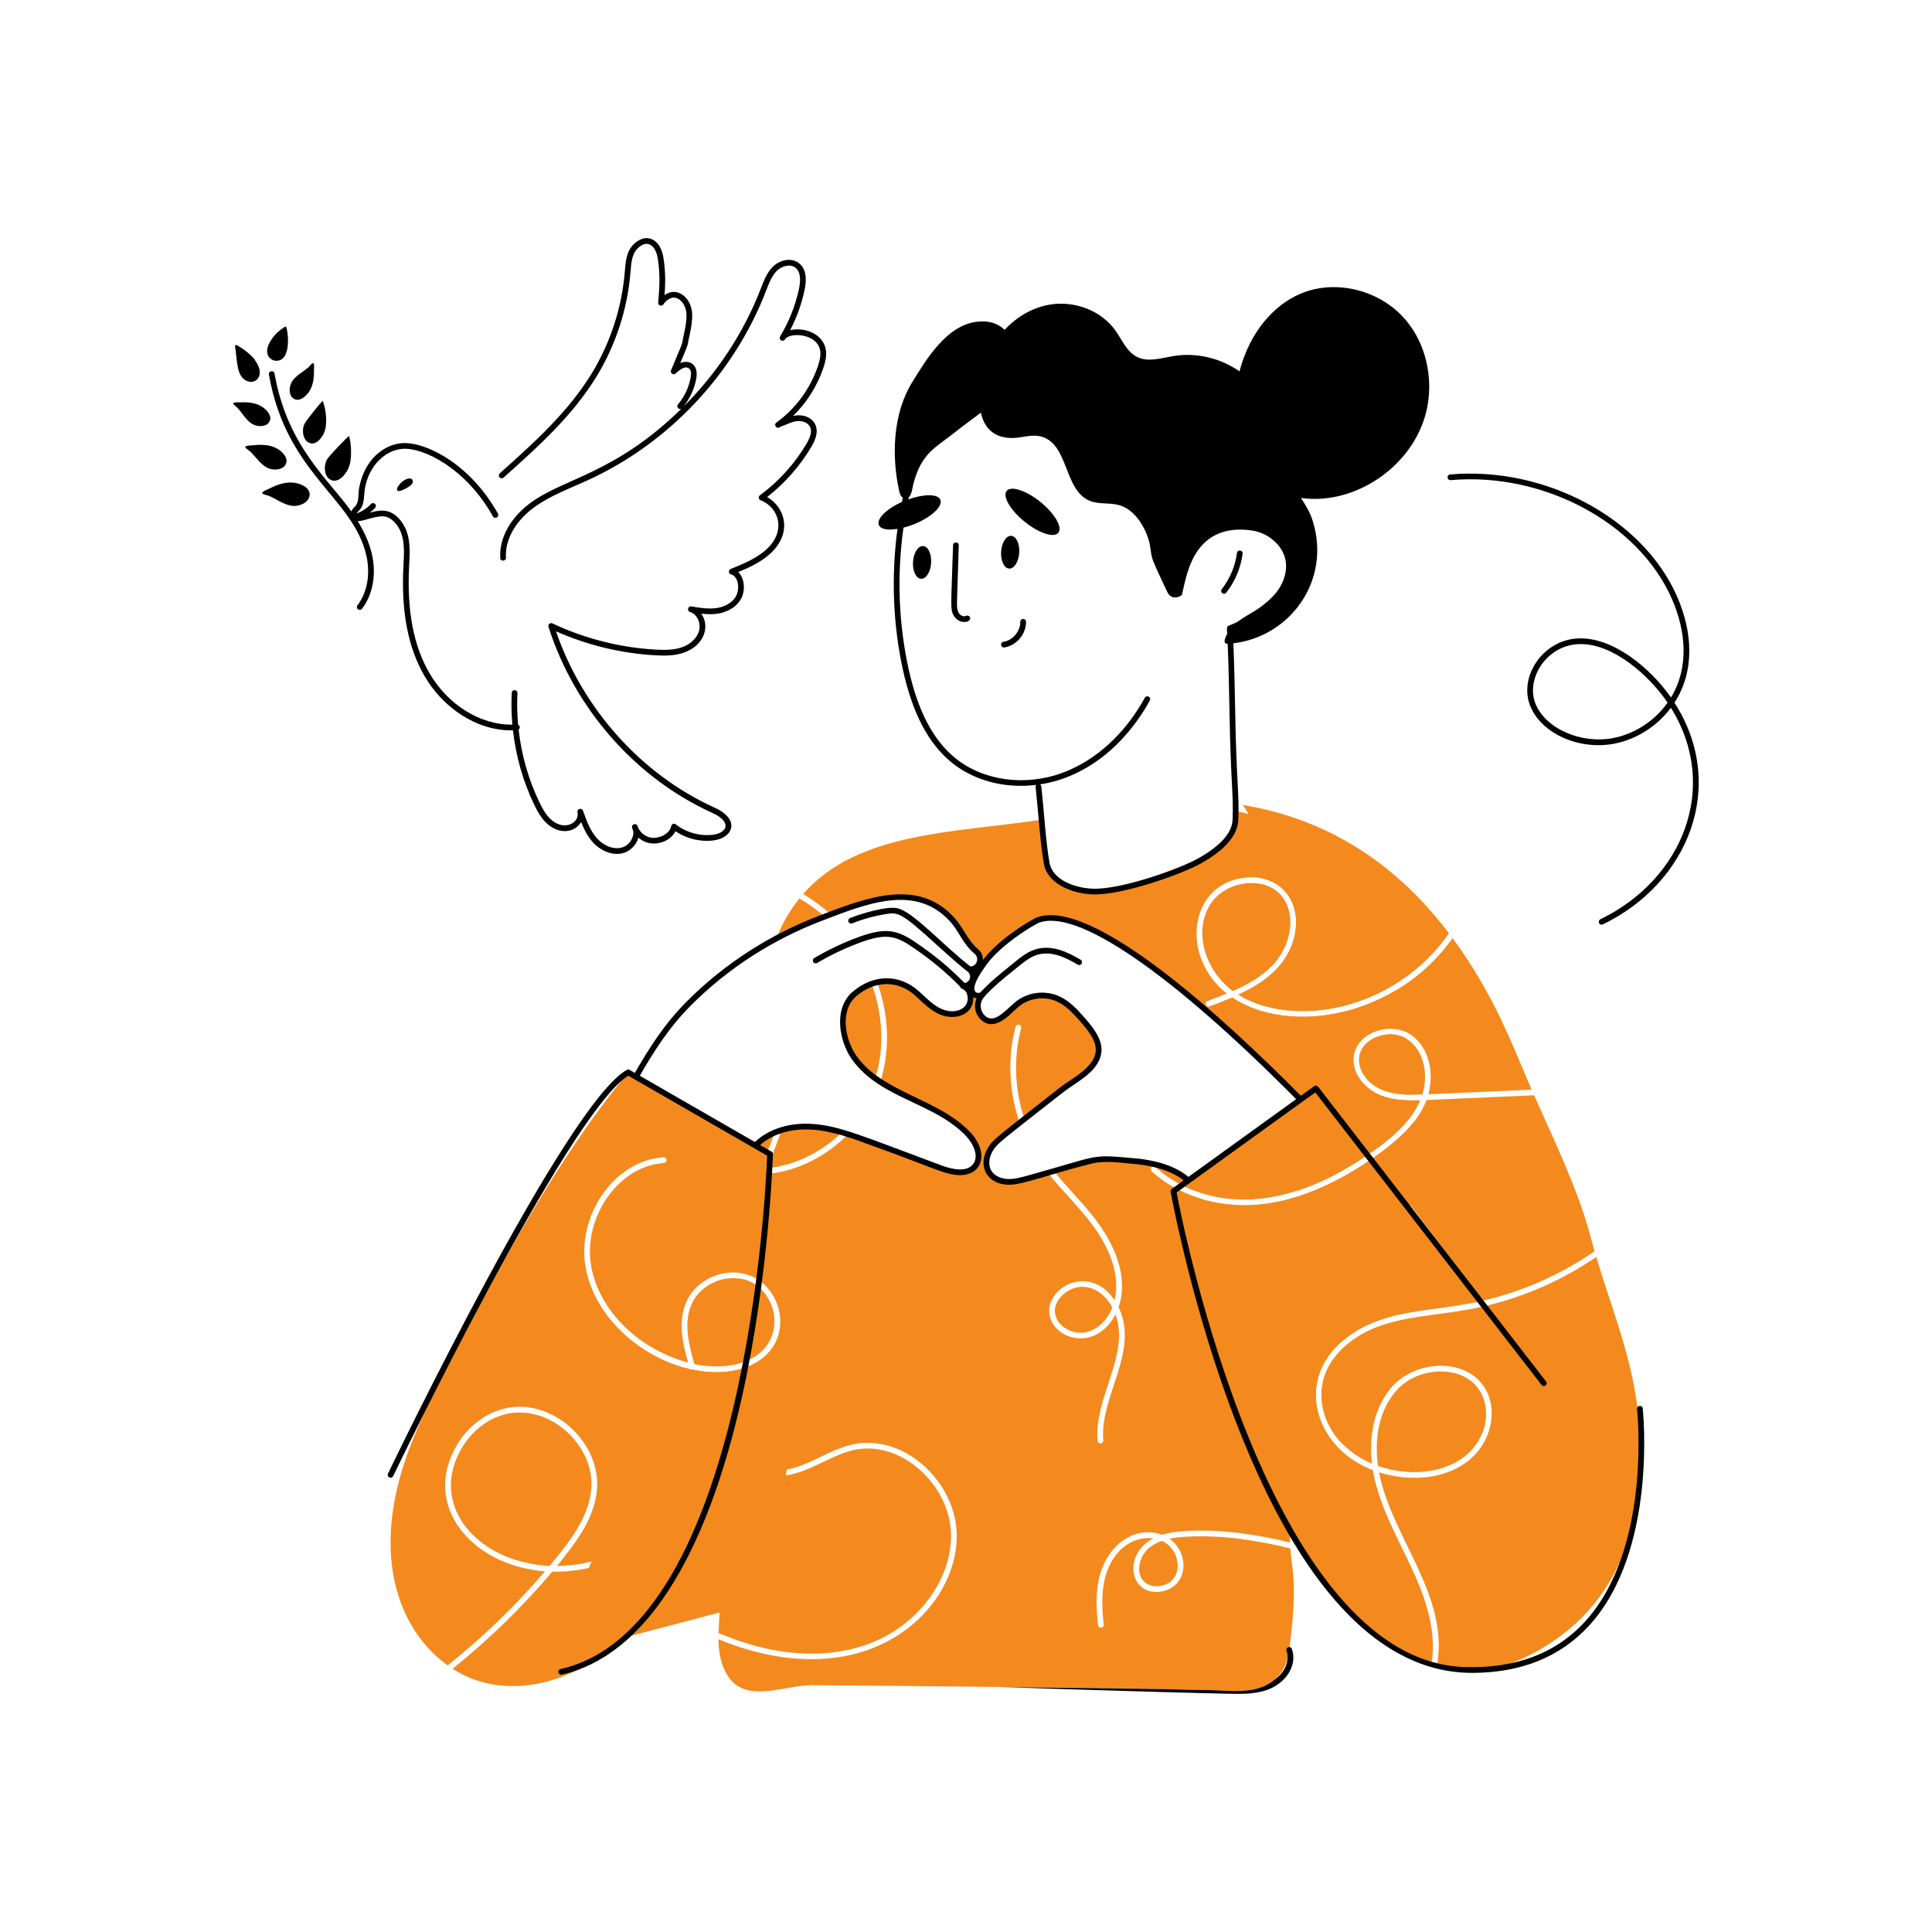 <svg xmlns="http://www.w3.org/2000/svg" xmlns:xlink="http://www.w3.org/1999/xlink" width="800" zoomAndPan="magnify" viewBox="0 0 600 600" height="800" preserveAspectRatio="xMidYMid meet" version="1.0"><path fill="#f48a1d" d="M 229.918 397.121 C 229.367 405.996 228.816 414.867 228.27 423.738 C 228.641 423.668 229.012 423.578 229.367 423.453 C 246.07 419.062 242.082 398.996 229.918 397.121 Z M 229.918 397.121 C 229.367 405.996 228.816 414.867 228.27 423.738 C 228.641 423.668 229.012 423.578 229.367 423.453 C 246.07 419.062 242.082 398.996 229.918 397.121 Z M 229.918 397.121 C 229.367 405.996 228.816 414.867 228.27 423.738 C 228.641 423.668 229.012 423.578 229.367 423.453 C 246.07 419.062 242.082 398.996 229.918 397.121 Z M 229.918 397.121 C 229.367 405.996 228.816 414.867 228.27 423.738 C 228.641 423.668 229.012 423.578 229.367 423.453 C 246.07 419.062 242.082 398.996 229.918 397.121 Z M 229.918 397.121 C 229.367 405.996 228.816 414.867 228.27 423.738 C 228.641 423.668 229.012 423.578 229.367 423.453 C 246.07 419.062 242.082 398.996 229.918 397.121 Z M 229.918 397.121 C 229.367 405.996 228.816 414.867 228.27 423.738 C 228.641 423.668 229.012 423.578 229.367 423.453 C 246.07 419.062 242.082 398.996 229.918 397.121 Z M 229.918 397.121 C 229.367 405.996 228.816 414.867 228.27 423.738 C 228.641 423.668 229.012 423.578 229.367 423.453 C 246.07 419.062 242.082 398.996 229.918 397.121 Z M 436.555 322.426 C 433.91 320.934 430.148 320.762 426.777 322.387 C 419.043 326.184 421.5 335.438 429.566 338.57 C 432.387 339.652 435.473 339.953 438.508 339.973 C 438.117 334.098 437.461 328.242 436.555 322.426 Z M 229.918 397.121 C 229.367 405.996 228.816 414.867 228.27 423.738 C 228.641 423.668 229.012 423.578 229.367 423.453 C 246.07 419.062 242.082 398.996 229.918 397.121 Z M 229.918 397.121 C 229.367 405.996 228.816 414.867 228.27 423.738 C 228.641 423.668 229.012 423.578 229.367 423.453 C 246.07 419.062 242.082 398.996 229.918 397.121 Z M 229.918 397.121 C 229.367 405.996 228.816 414.867 228.27 423.738 C 228.641 423.668 229.012 423.578 229.367 423.453 C 246.07 419.062 242.082 398.996 229.918 397.121 Z M 330.008 402.145 C 326.348 405.523 326.996 410.289 331.125 412.648 C 336.859 415.977 342.965 412.328 345.445 406.047 C 341.828 399.277 334.879 397.668 330.008 402.145 Z M 229.918 397.121 C 229.367 405.996 228.816 414.867 228.27 423.738 C 228.641 423.668 229.012 423.578 229.367 423.453 C 246.07 419.062 242.082 398.996 229.918 397.121 Z M 330.008 402.145 C 326.348 405.523 326.996 410.289 331.125 412.648 C 336.859 415.977 342.965 412.328 345.445 406.047 C 341.828 399.277 334.879 397.668 330.008 402.145 Z M 229.918 397.121 C 229.367 405.996 228.816 414.867 228.27 423.738 C 228.641 423.668 229.012 423.578 229.367 423.453 C 246.07 419.062 242.082 398.996 229.918 397.121 Z M 330.008 402.145 C 326.348 405.523 326.996 410.289 331.125 412.648 C 336.859 415.977 342.965 412.328 345.445 406.047 C 341.828 399.277 334.879 397.668 330.008 402.145 Z M 229.918 397.121 C 229.367 405.996 228.816 414.867 228.27 423.738 C 228.641 423.668 229.012 423.578 229.367 423.453 C 246.07 419.062 242.082 398.996 229.918 397.121 Z M 330.008 402.145 C 326.348 405.523 326.996 410.289 331.125 412.648 C 336.859 415.977 342.965 412.328 345.445 406.047 C 341.828 399.277 334.879 397.668 330.008 402.145 Z M 229.918 397.121 C 229.367 405.996 228.816 414.867 228.27 423.738 C 228.641 423.668 229.012 423.578 229.367 423.453 C 246.07 419.062 242.082 398.996 229.918 397.121 Z M 330.008 402.145 C 326.348 405.523 326.996 410.289 331.125 412.648 C 336.859 415.977 342.965 412.328 345.445 406.047 C 341.828 399.277 334.879 397.668 330.008 402.145 Z M 398.035 278.352 C 392.578 271.613 380.219 273.559 375.68 281.152 C 370.711 289.441 374.309 300.898 381.926 307.039 L 381.941 307.039 C 382.242 307.289 382.547 307.52 382.863 307.75 C 387.512 305.711 391.895 303.207 395.375 299.516 C 400.484 294.07 402.969 284.438 398.035 278.352 Z M 229.918 397.121 C 229.367 405.996 228.816 414.867 228.27 423.738 C 228.641 423.668 229.012 423.578 229.367 423.453 C 246.07 419.062 242.082 398.996 229.918 397.121 Z M 330.008 402.145 C 326.348 405.523 326.996 410.289 331.125 412.648 C 336.859 415.977 342.965 412.328 345.445 406.047 C 341.828 399.277 334.879 397.668 330.008 402.145 Z M 398.035 278.352 C 392.578 271.613 380.219 273.559 375.68 281.152 C 370.711 289.441 374.309 300.898 381.926 307.039 L 381.941 307.039 C 382.242 307.289 382.547 307.52 382.863 307.75 C 387.512 305.711 391.895 303.207 395.375 299.516 C 400.484 294.07 402.969 284.438 398.035 278.352 Z M 360.809 478.527 C 359.406 479.023 358.094 479.719 356.926 480.656 C 354.031 483.035 352.578 487.863 354.953 490.789 C 356.035 492.121 357.812 492.777 359.832 492.582 C 367.73 491.836 367.352 481.488 360.809 478.527 Z M 399.523 512.703 C 399.812 513.391 399.906 514.277 399.863 514.938 C 400.145 513.836 400.34 512.684 400.484 511.512 C 399.91 511.371 399.258 512.008 399.523 512.703 Z M 360.809 478.527 C 359.406 479.023 358.094 479.719 356.926 480.656 C 354.031 483.035 352.578 487.863 354.953 490.789 C 356.035 492.121 357.812 492.777 359.832 492.582 C 367.73 491.836 367.352 481.488 360.809 478.527 Z M 398.035 278.352 C 392.578 271.613 380.219 273.559 375.68 281.152 C 370.711 289.441 374.309 300.898 381.926 307.039 L 381.941 307.039 C 382.242 307.289 382.547 307.52 382.863 307.75 C 387.512 305.711 391.895 303.207 395.375 299.516 C 400.484 294.07 402.969 284.438 398.035 278.352 Z M 330.008 402.145 C 326.348 405.523 326.996 410.289 331.125 412.648 C 336.859 415.977 342.965 412.328 345.445 406.047 C 341.828 399.277 334.879 397.668 330.008 402.145 Z M 229.918 397.121 C 229.367 405.996 228.816 414.867 228.27 423.738 C 228.641 423.668 229.012 423.578 229.367 423.453 C 246.07 419.062 242.082 398.996 229.918 397.121 Z M 330.008 402.145 C 326.348 405.523 326.996 410.289 331.125 412.648 C 336.859 415.977 342.965 412.328 345.445 406.047 C 341.828 399.277 334.879 397.668 330.008 402.145 Z M 229.918 397.121 C 229.367 405.996 228.816 414.867 228.27 423.738 C 228.641 423.668 229.012 423.578 229.367 423.453 C 246.07 419.062 242.082 398.996 229.918 397.121 Z M 330.008 402.145 C 326.348 405.523 326.996 410.289 331.125 412.648 C 336.859 415.977 342.965 412.328 345.445 406.047 C 341.828 399.277 334.879 397.668 330.008 402.145 Z M 248.266 279.023 C 245.441 282.52 243.012 286.637 241.078 291.461 C 245.844 288.906 250.91 286.598 256.125 284.668 C 253.695 282.555 251.066 280.676 248.266 279.023 Z M 229.918 397.121 C 229.367 405.996 228.816 414.867 228.27 423.738 C 228.641 423.668 229.012 423.578 229.367 423.453 C 246.07 419.062 242.082 398.996 229.918 397.121 Z M 330.008 402.145 C 326.348 405.523 326.996 410.289 331.125 412.648 C 336.859 415.977 342.965 412.328 345.445 406.047 C 341.828 399.277 334.879 397.668 330.008 402.145 Z M 270.691 305.551 C 268.848 306.207 267.035 307.254 265.367 308.691 C 259.746 313.5 261.484 323.168 265.332 328.547 C 267.125 331.031 269.359 333.086 271.828 334.879 C 274.738 325.477 274.203 315.098 270.691 305.551 Z M 229.918 397.121 C 229.367 405.996 228.816 414.867 228.27 423.738 C 228.641 423.668 229.012 423.578 229.367 423.453 C 246.07 419.062 242.082 398.996 229.918 397.121 Z M 330.008 402.145 C 326.348 405.523 326.996 410.289 331.125 412.648 C 336.859 415.977 342.965 412.328 345.445 406.047 C 341.828 399.277 334.879 397.668 330.008 402.145 Z M 229.918 397.121 C 229.367 405.996 228.816 414.867 228.27 423.738 C 228.641 423.668 229.012 423.578 229.367 423.453 C 246.07 419.062 242.082 398.996 229.918 397.121 Z M 330.008 402.145 C 326.348 405.523 326.996 410.289 331.125 412.648 C 336.859 415.977 342.965 412.328 345.445 406.047 C 341.828 399.277 334.879 397.668 330.008 402.145 Z M 229.918 397.121 C 229.367 405.996 228.816 414.867 228.27 423.738 C 228.641 423.668 229.012 423.578 229.367 423.453 C 246.07 419.062 242.082 398.996 229.918 397.121 Z M 229.918 397.121 C 229.367 405.996 228.816 414.867 228.27 423.738 C 228.641 423.668 229.012 423.578 229.367 423.453 C 246.07 419.062 242.082 398.996 229.918 397.121 Z M 229.918 397.121 C 229.367 405.996 228.816 414.867 228.27 423.738 C 228.641 423.668 229.012 423.578 229.367 423.453 C 246.07 419.062 242.082 398.996 229.918 397.121 Z M 229.918 397.121 C 229.367 405.996 228.816 414.867 228.27 423.738 C 228.641 423.668 229.012 423.578 229.367 423.453 C 246.07 419.062 242.082 398.996 229.918 397.121 Z M 229.918 397.121 C 229.367 405.996 228.816 414.867 228.27 423.738 C 228.641 423.668 229.012 423.578 229.367 423.453 C 246.07 419.062 242.082 398.996 229.918 397.121 Z M 411.004 428.492 C 409.137 435.75 412.043 443.836 417.16 448.648 C 423.59 435.312 428.656 420.926 431.215 410.961 C 422.387 413.289 413.336 419.613 411.004 428.492 Z M 229.918 397.121 C 229.367 405.996 228.816 414.867 228.27 423.738 C 228.641 423.668 229.012 423.578 229.367 423.453 C 246.07 419.062 242.082 398.996 229.918 397.121 Z M 229.918 397.121 C 229.367 405.996 228.816 414.867 228.27 423.738 C 228.641 423.668 229.012 423.578 229.367 423.453 C 246.07 419.062 242.082 398.996 229.918 397.121 Z M 229.918 397.121 C 229.367 405.996 228.816 414.867 228.27 423.738 C 228.641 423.668 229.012 423.578 229.367 423.453 C 246.07 419.062 242.082 398.996 229.918 397.121 Z M 229.918 397.121 C 229.367 405.996 228.816 414.867 228.27 423.738 C 228.641 423.668 229.012 423.578 229.367 423.453 C 246.07 419.062 242.082 398.996 229.918 397.121 Z M 229.918 397.121 " fill-opacity="1" fill-rule="nonzero"/><path fill="#f48a1d" d="M 431.746 408.977 C 421.703 411.531 411.863 418.156 409.301 428.051 C 407.219 436.008 410.371 444.82 416.348 450.336 C 413.984 455.18 411.43 459.934 408.715 464.582 C 405.699 469.711 400.609 472.129 400.609 479.023 C 390.086 476.488 379.352 474.855 368.402 475.461 C 366.098 475.582 363.438 475.848 360.879 476.648 C 353.266 473.754 343.676 478.883 341.188 490.754 C 340.191 495.562 340.547 500.496 341.008 504.719 C 341.062 505.16 341.453 505.5 341.895 505.5 L 341.984 505.5 C 342.48 505.445 342.816 505 342.766 504.523 C 342.32 500.441 341.984 495.668 342.926 491.125 C 344.984 481.297 351.973 476.898 358.148 477.766 C 348.801 482.539 350.637 495.246 359.992 494.355 C 368.828 493.473 369.906 482.625 363.188 477.871 C 364.961 477.48 366.789 477.32 368.492 477.234 C 379.406 476.629 390.156 478.316 400.695 480.852 C 401.086 486.844 403.152 491.137 400.484 511.512 C 399.91 511.371 399.258 512.008 399.523 512.703 C 399.863 513.512 399.863 514.25 399.863 514.973 C 399.223 517.492 398.105 519.781 395.816 521.629 C 390.047 526.559 381.691 524.922 374.758 524.855 C 365.246 524.766 355.734 524.359 346.227 524.27 C 346.043 524.27 254.719 523.305 251.848 523.348 C 242.691 523.488 230.434 529.805 225.129 518.895 C 223.637 515.859 223.176 512.508 223.141 509.082 C 233.023 513.199 242.887 515.273 252.113 515.273 C 280.516 515.273 297.582 494.707 297.113 476.203 C 296.664 459.871 280.246 444.75 264.27 448.703 C 257.23 450.406 250.961 455.332 244.238 456.367 C 244.164 456.969 244.113 457.574 244.059 458.176 C 251.262 457.254 257.723 452.125 264.695 450.422 C 279.551 446.773 294.926 461.012 295.336 476.238 C 295.711 490.809 284.656 505.32 269.059 510.77 C 246.391 518.691 224.133 507.219 223.141 507.219 C 223.176 504.055 227.254 440.738 228.145 425.637 C 249.062 421.148 244.359 397.551 230.023 395.348 C 230.035 395.168 232.219 360.227 232.297 358.832 C 232.918 357.699 233.68 356.633 234.602 355.727 C 234.602 355.551 237.113 353.168 240.527 351.734 C 239.871 353.812 239.09 355.852 238.223 357.855 C 238.824 358.211 239.145 358.406 239.145 358.406 C 239.109 359.047 239.09 359.703 239.039 360.34 C 240.441 357.309 241.684 354.203 242.605 350.992 C 248.719 349.078 255.27 349.828 261.465 351.648 C 255.254 357.715 247.234 361.762 238.914 362.719 C 238.879 363.32 238.844 363.926 238.789 364.527 C 247.91 363.555 256.711 359.027 263.383 352.234 C 266.332 353.16 267.535 353.59 292 362.734 C 295.711 364.121 300.641 365.168 302.984 361.973 C 305.098 359.082 303.199 354.945 300.766 352.32 C 293.434 344.457 282.293 341.82 273.371 335.926 C 276.547 326.062 276.066 315.113 272.379 305.055 C 276.688 304.059 281.125 305.195 284.852 308.566 C 287.016 310.535 289.09 312.719 291.719 313.996 C 294.359 315.273 297.82 315.414 299.984 313.445 C 302.152 311.477 301.832 307.129 299.047 306.223 C 300.27 306.312 301.512 305.531 301.973 304.398 C 302.418 303.262 302.062 301.859 301.121 301.078 C 302.434 301.113 303.711 300.262 304.172 299.039 C 304.633 297.832 304.246 296.34 303.234 295.508 C 299.488 292.367 298.727 288.746 295.355 285.199 C 285.047 274.305 270.637 279.113 258.004 283.938 C 255.379 281.598 252.504 279.484 249.418 277.641 C 266.539 258.086 296.918 258.656 323.477 254.555 C 323.867 259.082 324.293 263.605 325.039 268.023 C 326.07 274.125 333.77 276.684 339.445 276.879 C 348.223 277.168 366.297 270.832 372.484 267.383 C 377.293 264.707 383.469 260.359 383.68 254.574 C 383.715 253.652 383.734 252.711 383.734 251.789 C 385.066 252.09 386.379 252.426 387.691 252.801 L 387.707 252.801 C 408.137 258.449 424.609 272.789 433.168 305.676 C 415.383 316.574 395.684 315.793 384.586 308.902 C 389.004 306.863 393.281 304.324 396.652 300.742 C 402.418 294.602 405.027 284.152 399.418 277.23 C 396.551 273.699 392.078 272.156 387.441 272.496 C 369.195 273.828 366.27 297.016 380.984 308.551 C 379.016 309.363 377.008 310.129 375.023 310.875 C 373.898 311.305 374.594 312.945 375.645 312.543 C 377.895 311.691 380.219 310.801 382.547 309.809 C 382.582 309.809 382.617 309.789 382.652 309.773 C 393.984 317.445 414.699 318.836 433.609 307.465 C 434.543 311.195 435.449 315.582 436.219 320.312 C 433.113 319.016 429.316 319.176 426 320.809 C 416.824 325.277 419.449 336.555 428.926 340.219 C 432.031 341.445 435.383 341.73 438.613 341.746 C 438.703 343.094 438.754 344.441 438.809 345.809 C 435.48 350.738 429.547 355.527 424.719 358.656 C 417.145 363.871 409.871 367.562 402.738 369.832 L 418.066 356.312 C 418.066 356.312 412.477 350.176 403.906 341.48 C 381.516 318.82 338.789 278.883 322.039 285.855 C 316.531 288.781 309.344 294 305.645 299.074 C 304.316 300.902 300.18 306.402 302.309 308.637 C 303.055 309.402 304.387 309.488 305.219 308.816 C 304.031 309.934 303.465 311.652 303.746 313.25 C 304.137 315.449 306.215 317.617 308.52 317.117 C 311.793 316.434 313.871 313.289 316.488 311.406 C 319.945 308.938 324.738 308.461 328.605 310.215 C 331.461 311.512 333.699 313.855 335.773 316.215 C 338.098 318.84 341.453 322.637 341.188 326.379 C 340.777 332.148 333.574 335.41 329.582 338.551 C 325.785 341.551 321.969 344.551 318.156 347.547 C 315.121 338.5 314.676 328.547 317.125 319.32 C 317.25 318.859 316.965 318.359 316.488 318.238 C 316.008 318.113 315.527 318.395 315.406 318.875 C 312.812 328.633 313.348 339.172 316.684 348.719 C 311.621 352.688 309.117 354.41 307.543 356.988 C 304.719 361.727 306.941 366.66 312.742 367.031 C 315.492 367.184 318.07 366.336 325.41 364.227 C 329.504 369.379 334.777 374.516 338.648 379.594 C 343.969 386.477 348.164 395.352 346.152 403.793 C 338.371 392.117 324.348 399.926 325.961 408.496 C 327.398 416.09 340.352 419.887 346.418 408.195 C 351.023 420.668 339.754 433.84 340.848 447.461 C 340.883 447.938 341.273 448.277 341.734 448.277 L 341.809 448.277 C 342.285 448.242 342.66 447.816 342.621 447.32 C 341.488 433.527 353.988 419.734 347.379 405.941 C 350.645 396.656 346.051 386.289 340.066 378.512 C 336.066 373.336 331.469 368.844 327.238 363.676 C 343.004 359.172 340.992 359.574 352.914 360.66 C 358.344 361.156 365.016 362.773 369.148 366.695 C 370.273 367.738 370.953 368.746 371.758 370.047 C 367.105 368.426 362.633 365.953 358.875 362.469 C 358.52 362.133 357.953 362.152 357.617 362.504 C 357.297 362.879 357.312 363.43 357.668 363.766 C 362.125 367.848 367.605 370.742 373.23 372.371 C 376.441 377.516 379.367 382.965 381.375 388.676 L 399.684 372.531 C 415.453 368.57 432.902 356.301 438.898 348.668 C 439.387 368.215 437.117 388.738 431.746 408.977 Z M 431.746 408.977 " fill-opacity="1" fill-rule="nonzero"/><path fill="#f48a1d" d="M 427.949 455.266 C 426.637 445.828 428.715 437.277 433.824 431.652 C 437.477 427.625 443.547 425.406 449.312 426.008 C 463.133 427.426 465.199 443.27 455.629 451.664 C 448.418 457.965 437.004 458.43 427.949 455.266 Z M 427.949 455.266 " fill-opacity="1" fill-rule="nonzero"/><path fill="#f48a1d" d="M 436.555 322.426 C 433.91 320.934 430.148 320.762 426.777 322.387 C 419.043 326.184 421.5 335.438 429.566 338.57 C 433.531 340.09 437.789 340.031 441.738 339.902 C 443.707 333.484 442.164 325.691 436.555 322.426 Z M 437.852 375.531 L 437.852 375.512 L 425.82 360.074 C 415.668 367.055 404.289 372.586 391.93 373.949 C 383.281 374.957 373.41 373.488 365.582 369.285 L 364.676 369.941 C 364.754 370.152 378.203 436.848 404.441 479.984 L 404.457 479.984 C 413.426 495.309 427.398 512.387 444.398 517.492 C 445.941 509.898 444.504 501.062 440.031 490.613 C 435.426 479.766 428.43 468.887 426.352 456.562 C 413.164 451.496 406.367 439.25 409.301 428.051 C 411.359 420.102 418.598 413.305 428.641 409.898 C 438.039 406.66 449.984 406.426 460.066 404.043 Z M 391.133 274.445 C 387.633 285.816 379.941 294.434 381.926 307.039 L 381.941 307.039 C 382.242 307.289 382.547 307.52 382.863 307.75 C 387.512 305.711 391.895 303.207 395.375 299.516 C 403.387 290.977 402.609 276.469 391.133 274.445 Z M 385.723 249.941 C 386.039 249.996 386.805 251.168 387.691 252.801 L 387.707 252.801 C 389.52 256.102 391.859 261.191 392.125 262.258 C 392.926 265.609 392.535 269.23 391.613 272.707 C 404.16 275.105 405.93 290.863 396.652 300.742 C 393.281 304.324 389.004 306.863 384.586 308.902 C 401.656 319.5 433.473 313.754 449.988 289.848 C 434.566 269.516 413.879 254.574 385.723 249.941 Z M 475.66 338.41 C 470.48 326.648 464.57 309.574 451.105 291.336 C 433.758 315.984 400.27 321.699 382.652 309.773 C 382.617 309.789 382.582 309.809 382.547 309.809 C 386.043 322.793 396.809 331.074 408.113 338.43 C 408.359 338.25 405.348 340.434 367.18 368.129 C 386.254 377.555 407.199 370.719 424.719 358.656 L 409.797 339.512 C 410.297 339.848 410.809 340.168 411.309 340.488 C 411.27 340.008 411.254 339.547 411.234 339.066 L 425.645 358.016 C 431.73 353.82 438.168 348.531 441.078 341.711 C 436.953 341.801 432.824 341.758 428.926 340.219 C 424.613 338.551 420.07 334.242 420.32 328.742 C 420.695 320.852 431.555 316.816 438.207 321.379 C 444.098 325.512 445.305 333.496 443.598 339.828 Z M 494.062 384.438 C 490.141 369.531 482.863 354.645 476.426 340.148 L 443.332 341.605 C 443.227 341.621 443.121 341.621 443.016 341.621 C 440.145 349.273 433.297 354.742 426.727 359.438 C 473.176 420.527 457.043 399.309 460.562 403.938 C 472.98 401.043 484.766 395.793 495.215 388.59 C 494.805 387.203 494.414 385.82 494.062 384.438 Z M 461.273 405.586 C 449.414 408.391 438.582 408.289 429.211 411.582 C 419.734 414.797 412.938 421.129 411.004 428.492 C 408.418 438.539 414.238 449.512 426.07 454.539 C 424.969 444.977 427.223 436.281 432.512 430.445 C 439.941 422.289 455.527 421.535 461.273 431.297 C 465.156 437.879 463.188 447.406 456.801 452.996 C 449.332 459.512 438.012 460.285 428.27 457.238 C 432.16 477.578 450.648 496.012 446.117 517.973 C 457.242 520.773 469.504 518.594 482.938 509.297 C 508.184 491.816 512.551 461.211 507.883 432.82 C 505.504 418.324 499.898 404.379 495.73 390.363 C 485.438 397.406 473.887 402.551 461.734 405.48 " fill-opacity="1" fill-rule="nonzero"/><path fill="#f48a1d" d="M 170.691 486.301 C 148.332 485.266 132.738 467.43 143.527 449.5 C 147.336 443.188 153.934 438.66 161.289 438.66 C 173.727 438.66 184.758 450.629 183.609 462.613 C 182.742 471.621 176.469 479.363 170.691 486.301 Z M 170.691 486.301 " fill-opacity="1" fill-rule="nonzero"/><path fill="#f48a1d" d="M 228.891 425.477 C 225.207 440 221.648 451.852 217.105 465.238 C 211.32 482.277 204.863 497.008 192.48 509.402 C 178.535 522.82 156.695 528.773 140.547 518.238 C 151.812 509.223 162.176 499.129 171.508 488.094 C 183.699 488.375 196.668 483.617 205.699 474.484 C 216.434 463.66 221.242 447.035 217.961 432.129 C 217.48 429.965 216.84 427.73 216.219 425.566 C 220.16 426.309 224.582 426.402 228.891 425.477 Z M 228.891 425.477 " fill-opacity="1" fill-rule="nonzero"/><path fill="#f48a1d" d="M 234.531 398.949 C 233.094 407.148 231.355 415.328 229.367 423.453 C 226.734 424.375 221.062 424.773 215.652 423.648 C 213.789 417.102 212.176 410.449 214.961 404.629 C 216.273 401.879 218.703 399.605 221.703 398.242 C 226.422 396.094 231.691 396.82 234.531 398.949 Z M 234.531 398.949 " fill-opacity="1" fill-rule="nonzero"/><path fill="#f48a1d" d="M 239.145 358.406 C 238.512 369.801 237.641 380.82 234.867 397.051 C 232.18 395.207 226.863 394.441 222.324 396.094 C 218.758 397.254 215.168 400.102 213.363 403.848 C 210.453 409.969 211.836 416.621 213.684 423.168 C 198.141 418.93 186.059 406.934 183.609 393.324 C 180.977 378.719 191.516 362.203 206.16 361.176 C 206.656 361.141 207.027 360.715 206.992 360.234 C 206.957 359.738 206.516 359.363 206.035 359.402 C 190.219 360.512 179.074 378.141 181.871 393.629 C 184.688 409.316 199.41 421.84 214.25 425.141 C 215.039 427.867 215.734 430.25 216.238 432.52 C 219.379 446.84 214.746 462.824 204.438 473.242 C 196.055 481.703 184.207 486.227 172.98 486.336 C 178.5 479.383 184.473 472.121 185.383 462.789 C 186.711 448.578 172.801 435.23 158.73 437.047 C 152.098 437.914 145.852 442.227 142 448.598 C 130.637 467.484 146.531 486.32 169.254 487.984 C 160.117 498.668 150.004 508.461 139.02 517.191 C 124.809 507.016 115.93 485.832 124.93 456.312 C 128.57 444.426 134.336 433.336 140.086 422.316 C 155.824 392.102 173.352 359.277 195.105 333.035 C 196.801 333.316 237.586 357.488 239.145 358.406 Z M 239.145 358.406 " fill-opacity="1" fill-rule="nonzero"/><path fill="#f48a1d" d="M 249.277 422 C 244.41 446.145 242.27 470.785 242.941 495.652 C 238.387 496.844 192.762 508.848 192.57 508.906 C 188.844 509.883 182.207 513.109 178.426 512.188 C 170.984 510.348 180.535 493.453 183.68 484.918 C 190.387 467.137 197.625 449.59 205.238 432.184 C 207.344 427.441 208.801 425.801 214.285 425.266 C 215.41 425.195 217.844 426.043 219.965 426.043 C 219.98 426.469 219.93 425.617 219.965 426.043 C 224.812 426.484 230.277 425.73 234.496 423.383 C 239.43 422.922 244.344 422.461 249.277 422 Z M 249.277 422 " fill-opacity="1" fill-rule="nonzero"/><path fill="#000000" d="M 401.191 512.062 C 401.07 511.742 400.785 511.547 400.484 511.512 C 399.91 511.371 399.258 512.008 399.523 512.703 C 399.812 513.391 399.906 514.277 399.863 514.938 C 399.801 515.117 400.023 518.664 395.816 521.629 C 390.047 526.559 381.691 524.922 374.758 524.855 C 361.094 524.73 376.477 524.605 310.668 523.914 C 328.246 524.547 378.012 526.043 384.445 526.043 C 387.855 526.043 391.273 525.797 394.398 524.465 C 398.23 522.852 402.117 518.859 401.617 513.945 C 401.547 513.289 401.406 512.648 401.191 512.062 Z M 401.191 512.062 " fill-opacity="1" fill-rule="nonzero"/><path fill="#000000" d="M 385.91 171.969 C 386.062 170.816 384.309 170.551 384.152 171.734 C 383.605 175.824 381.973 179.707 379.438 182.965 C 378.98 183.551 379.406 184.398 380.137 184.398 C 380.398 184.398 380.66 184.281 380.836 184.055 C 383.566 180.551 385.32 176.371 385.91 171.969 Z M 385.91 171.969 " fill-opacity="1" fill-rule="nonzero"/><path fill="#000000" d="M 323.129 155.902 C 318.695 152.312 313.996 150.773 312.633 152.457 C 311.266 154.145 313.754 158.418 318.188 162.008 C 322.621 165.598 327.32 167.137 328.684 165.453 C 330.047 163.766 327.562 159.492 323.129 155.902 Z M 323.129 155.902 " fill-opacity="1" fill-rule="nonzero"/><path fill="#000000" d="M 313.387 176.582 C 314.941 176.684 316.344 174.488 316.527 171.68 C 316.707 168.871 315.598 166.512 314.043 166.41 C 312.492 166.309 311.086 168.508 310.906 171.316 C 310.727 174.125 311.836 176.48 313.387 176.582 Z M 313.387 176.582 " fill-opacity="1" fill-rule="nonzero"/><path fill="#000000" d="M 286.684 169.578 C 285.133 169.477 283.727 171.676 283.543 174.484 C 283.363 177.293 284.473 179.648 286.027 179.75 C 287.578 179.852 288.984 177.656 289.168 174.848 C 289.348 172.035 288.234 169.68 286.684 169.578 Z M 286.684 169.578 " fill-opacity="1" fill-rule="nonzero"/><path fill="#000000" d="M 299.98 191.273 C 299.641 191.457 299.277 191.406 299.027 191.336 C 297.16 190.781 297.152 188.453 297.211 186.59 L 297.75 169.371 C 297.789 168.203 296.012 168.133 295.977 169.316 C 295.379 188.41 295.082 189.121 296.133 191.07 C 297.852 194.27 302.074 193.273 301.18 191.633 C 300.949 191.199 300.41 191.043 299.98 191.273 Z M 299.98 191.273 " fill-opacity="1" fill-rule="nonzero"/><path fill="#000000" d="M 317.746 192.207 C 317.742 192.207 317.734 192.207 317.73 192.207 C 317.238 192.219 316.848 192.621 316.859 193.113 C 316.914 196.027 314.527 198.871 311.645 199.32 C 310.5 199.5 310.738 201.25 311.918 201.074 C 315.695 200.484 318.707 196.898 318.633 193.078 C 318.625 192.594 318.23 192.207 317.746 192.207 Z M 317.746 192.207 " fill-opacity="1" fill-rule="nonzero"/><path fill="#000000" d="M 442.004 130.98 C 445.906 120.004 443.59 106.879 435.648 98.359 C 427.707 89.84 414.312 86.66 403.641 91.32 C 395.637 94.816 388.176 102.953 384.934 115.336 C 379.059 111.203 371.559 109.41 364.465 110.57 C 360.672 111.191 356.602 112.562 353.156 110.863 C 349.918 109.266 348.469 105.543 346.367 102.605 C 341.953 96.426 333.781 93.395 326.273 94.559 C 320.785 95.41 315.766 98.352 311.992 102.449 C 310.059 100.52 307.207 99.449 303.352 99.922 C 294.16 101.047 288.004 111.004 283.227 118.812 C 277.293 128.504 276.828 141.582 279.266 152.523 C 279.438 153.285 279.68 154.125 280.352 154.527 C 280.363 154.535 280.375 154.539 280.387 154.543 C 280.297 154.984 280.207 155.426 280.121 155.867 C 271.246 159.855 270.09 165.605 278.719 164.254 C 276.742 178.906 277.312 193.949 280.43 208.102 C 283.391 221.535 288.328 230.922 295.52 236.789 C 302 242.078 311.379 245.031 321.844 243.754 C 321.684 243.934 321.59 244.176 321.621 244.434 C 322.52 252.562 322.922 260.801 324.164 268.172 C 325.223 274.438 332.812 277.535 339.418 277.766 C 348.293 278.062 366.547 271.711 372.918 268.16 C 380.473 263.949 384.391 259.391 384.566 254.609 C 384.902 245.961 384.012 244.145 383.605 221.156 C 383.48 214.141 383.34 206.93 383.031 199.773 C 400.418 197.758 413.414 180.625 407.738 161.949 C 406.91 159.23 405.5 156.902 404.023 154.637 C 419.527 156.895 436.504 146.453 442.004 130.98 Z M 381.832 221.188 C 382.234 243.73 383.105 246.324 382.793 254.539 C 382.641 258.664 379.027 262.723 372.055 266.609 C 365.887 270.043 347.98 276.301 339.477 275.992 C 333.57 275.789 326.805 273.16 325.914 267.875 C 324.684 260.578 324.328 252.793 323.383 244.238 C 323.355 243.965 323.199 243.742 322.984 243.602 C 337.75 241.348 349.816 230.805 357.09 217.555 C 357.324 217.129 357.168 216.586 356.738 216.352 C 356.309 216.117 355.77 216.273 355.535 216.703 C 349.371 227.926 340.266 236.211 329.895 240.031 C 318.34 244.281 305.289 242.473 296.641 235.414 C 289.77 229.809 285.035 220.75 282.164 207.719 C 279.047 193.566 278.523 178.516 280.578 163.867 C 281.668 163.594 282.805 163.234 283.969 162.758 C 289.25 160.605 292.867 157.23 292.047 155.223 C 291.289 153.352 286.941 153.352 282.082 155.094 C 282.121 154.902 282.164 154.707 282.203 154.516 C 283.16 153.633 283.395 151.289 283.625 150.395 C 286.191 140.496 290.617 139.039 296.875 134.008 C 299.328 132.031 302.031 130.164 304.609 128.156 C 305.617 132.668 308.445 136.016 314.277 136.027 C 317.246 136.035 320.238 134.828 323.125 135.52 C 331.973 137.641 330.27 152.172 338.391 155.523 C 341.27 156.711 344.602 156.027 347.598 156.883 C 352.301 158.227 355.414 163.312 356.75 167.742 C 357.43 169.996 357.277 172.141 358.176 174.355 C 359.469 177.551 361.059 180.66 362.492 183.793 C 363.887 186.844 366.996 185.074 367.09 184.641 C 367.898 180.91 368.734 177.047 370.438 173.582 C 373.949 166.551 380.043 163.562 388.551 164.715 C 393.727 165.395 398.195 169.176 399.172 173.711 C 400 177.531 398.488 181.961 395.238 185.266 C 390.848 189.707 388.16 190.273 384.336 193.109 C 380.691 194.953 380.957 193.691 381.117 196.844 C 380.375 198.238 379.691 199.992 381.262 199.926 C 381.57 207.035 381.707 214.207 381.832 221.188 Z M 381.832 221.188 " fill-opacity="1" fill-rule="nonzero"/><path fill="#000000" d="M 508.398 437.602 C 508.449 438.035 513.066 481.094 492.066 503.793 C 483.016 513.582 470.441 518.258 454.684 517.707 C 393.977 515.574 367.25 380.129 365.402 370.34 L 408.473 339.254 L 478.742 430.117 C 479.043 430.508 479.602 430.578 479.988 430.277 C 480.375 429.98 480.445 429.422 480.145 429.035 L 409.352 337.488 C 409.059 337.113 408.52 337.031 408.129 337.312 L 403.988 340.301 C 380.285 316.371 338.625 277.977 321.625 285.07 C 316.043 288.035 309.051 293.137 305.246 298.152 C 305.297 296.902 304.773 295.625 303.801 294.828 C 300.324 291.91 299.324 288.086 296 284.59 C 284.816 272.75 269.246 278.656 254.371 284.391 C 239.539 290.082 225.348 298.945 213.375 310.922 C 206.211 318.086 201.414 325.828 197.156 333.195 C 195.871 332.562 195.375 331.871 194.676 332.262 C 175.93 342.664 122.75 452.953 120.496 457.645 C 120.285 458.086 120.469 458.617 120.91 458.828 C 121.352 459.043 121.883 458.852 122.098 458.414 C 122.641 457.277 176.449 345.668 195.109 334.062 L 238.242 358.902 C 237.887 368.57 231.82 505.293 174.086 518.34 C 173.605 518.449 173.309 518.922 173.414 519.402 C 173.527 519.895 174.016 520.18 174.477 520.07 C 199.742 514.359 219.09 484.539 230.426 433.832 C 238.945 395.711 240.023 358.789 240.031 358.422 C 240.043 358.098 239.871 357.793 239.59 357.629 L 236.059 355.598 C 239.992 352.105 245.84 350.371 252.32 350.828 C 258.641 351.266 264.719 353.523 270.594 355.707 C 289.871 362.594 293.531 364.949 298.16 364.949 C 305.258 364.949 307.082 357.836 301.414 351.715 C 291.648 341.242 274.289 339.473 266.055 328.031 C 262.562 323.152 260.582 313.949 265.945 309.363 C 271.719 304.418 278.906 304.363 284.254 309.223 C 286.48 311.254 288.59 313.461 291.332 314.797 C 296.391 317.238 302.547 315.23 302.238 309.676 C 302.559 309.875 302.898 310.031 303.266 310.102 C 301.438 314.367 305.145 318.762 308.699 317.988 C 312.262 317.246 314.469 313.953 317.004 312.129 C 320.23 309.824 324.645 309.391 328.238 311.023 C 330.98 312.266 333.137 314.559 335.109 316.801 C 337.273 319.246 340.539 322.938 340.301 326.316 C 339.93 331.574 332.977 334.75 329.031 337.855 C 309.199 353.441 308.469 353.766 306.781 356.531 C 303.43 362.152 306.59 367.934 313.348 367.934 C 317.871 367.934 326.715 364.402 339.039 361.363 C 343.246 360.324 348.488 361.145 352.832 361.543 C 356.527 361.887 363.129 363.02 367.586 366.574 L 363.906 369.23 C 363.629 369.43 363.492 369.77 363.551 370.105 C 363.617 370.473 370.262 407.215 384.672 443.754 C 397.902 477.309 420.938 519.527 457.168 519.527 C 472.277 519.527 484.449 514.645 493.371 504.996 C 514.922 481.691 510.211 437.84 510.16 437.402 C 510.027 436.219 508.27 436.445 508.398 437.602 Z M 302.715 301.805 C 302.699 301.766 302.691 301.723 302.672 301.684 C 302.73 301.664 302.781 301.625 302.836 301.602 C 302.797 301.668 302.754 301.734 302.715 301.805 Z M 299.582 305.297 C 294.965 300.582 290.273 296.684 284.418 292.703 C 278.863 288.922 275.277 287.855 266.766 290.965 C 261.953 292.723 257.277 294.93 252.863 297.531 C 252.441 297.781 252.301 298.324 252.551 298.746 C 252.797 299.168 253.344 299.309 253.766 299.059 C 258.086 296.516 262.664 294.352 267.375 292.629 C 275.402 289.695 278.41 290.762 283.422 294.168 C 289.117 298.043 293.691 301.84 298.184 306.406 C 298.246 306.711 298.461 306.969 298.773 307.07 C 299.598 307.336 300.203 308.086 300.426 309.121 C 301.332 313.336 296.5 315.324 292.105 313.199 C 289.613 311.988 287.523 309.797 285.449 307.91 C 279.398 302.41 271.289 302.453 264.793 308.016 C 258.621 313.293 260.723 323.629 264.613 329.062 C 273.43 341.32 290.312 342.41 300.117 352.922 C 302.371 355.363 304.008 359.07 302.27 361.449 C 300.285 364.16 295.758 363.195 292.312 361.906 C 268.082 352.887 260.797 349.637 252.445 349.059 C 245.234 348.535 238.734 350.59 234.441 354.664 L 198.695 334.082 C 202.895 326.816 207.617 319.188 214.629 312.176 C 226.367 300.434 240.348 291.672 255.004 286.047 C 269.281 280.547 284.137 274.617 294.711 285.809 C 298.016 289.285 298.766 292.918 302.668 296.191 C 304.16 297.422 303.508 300 301.402 300.16 C 293.055 293.758 283.547 283.043 278.625 282.043 C 275.199 281.363 267.359 283.773 263.984 285.113 C 263.531 285.297 263.309 285.809 263.488 286.266 C 263.672 286.723 264.188 286.941 264.641 286.762 C 267.992 285.43 271.496 284.465 275.051 283.891 C 278.898 283.273 279.68 283.16 291.344 293.824 C 298.184 300.074 300.734 301.91 300.555 301.762 C 301.199 302.297 301.453 303.289 301.152 304.062 C 300.891 304.703 300.262 305.18 299.582 305.297 Z M 352.996 359.777 C 337.98 358.426 342.598 358.629 319.055 365.109 C 317 365.676 314.867 366.266 312.801 366.145 C 311.086 366.035 308.883 365.293 307.848 363.547 C 306.887 361.914 307.066 359.52 308.301 357.449 C 309.793 355.004 310.441 354.723 330.129 339.25 C 334.277 335.984 341.625 332.73 342.07 326.441 C 342.363 322.32 338.797 318.293 336.441 315.629 C 334.434 313.348 332.035 310.797 328.973 309.41 C 324.809 307.516 319.707 308.02 315.969 310.688 C 313.098 312.75 309.41 317.848 306.375 315.82 C 304.234 314.383 303.926 311.25 305.828 309.461 C 305.926 309.367 305.992 309.258 306.039 309.137 C 308.723 306.262 311.699 303.844 314.852 301.309 C 317.238 299.41 319.418 297.367 322.02 296.551 C 326.367 295.188 330.805 297.258 334.699 299.586 C 335.121 299.836 335.664 299.699 335.918 299.281 C 336.168 298.859 336.031 298.312 335.609 298.062 C 331.23 295.445 326.41 293.32 321.488 294.859 C 318.531 295.785 316.27 297.914 313.742 299.926 C 310.57 302.477 307.297 305.117 304.445 308.234 C 303.969 308.469 303.316 308.398 302.953 308.023 C 302.242 307.281 302.238 305.246 306.23 299.777 C 306.523 299.434 308.055 296.938 312.855 293.043 C 316.055 290.477 319.289 288.32 322.383 286.676 C 334.062 281.797 363.262 301.738 402.531 341.355 L 369.078 365.5 C 364.25 361.41 356.996 360.148 352.996 359.777 Z M 352.996 359.777 " fill-opacity="1" fill-rule="nonzero"/><path fill="#000000" d="M 520.863 185.316 C 510.277 161.074 479.984 144.762 450.363 147.348 C 449.223 147.449 449.316 149.184 450.52 149.113 C 479.387 146.562 508.941 162.449 519.238 186.027 C 523.594 196.012 524.613 207.289 518.938 216.613 C 512.625 207.578 500.875 197.637 489.859 198.277 C 478.926 198.906 471.59 210.379 475.258 219.316 C 478.766 227.879 490.508 233.094 501.422 230.938 C 508.402 229.559 514.691 225.449 518.918 219.805 C 534.238 244.438 522.539 273.156 497.012 285.48 C 496.57 285.691 496.383 286.223 496.598 286.664 C 496.812 287.113 497.352 287.285 497.781 287.078 C 524.297 274.281 536.613 244.035 520.02 218.223 C 526.426 208.355 525.621 196.219 520.863 185.316 Z M 501.078 229.195 C 491.121 231.156 480.047 226.328 476.898 218.645 C 473.664 210.762 480.422 200.02 490.918 200.02 C 501.172 200.02 512.176 209.785 517.887 218.211 C 513.926 223.785 507.848 227.859 501.078 229.195 Z M 501.078 229.195 " fill-opacity="1" fill-rule="nonzero"/><path fill="#000000" d="M 124.699 165.84 C 125.742 169.008 125.449 172.629 125.27 176.047 C 124.586 189.969 126.703 201.004 131.746 209.793 C 137.438 219.715 148.055 227.078 159.305 226.809 C 160.203 234.832 162.422 242.695 165.949 249.988 C 166.953 252.066 168.129 254.207 169.918 255.816 C 173.672 259.199 178.465 258.676 180.465 255.289 C 181.297 257.379 182.328 259.48 183.832 261.254 C 186.156 263.996 189.805 265.773 193.227 265.016 C 195.586 264.492 197.629 262.492 198.266 260.129 C 202.129 263.629 208.086 261.656 209.777 258.148 C 213.207 260.477 217.43 261.516 221.566 261.004 C 227.652 260.258 230.059 254.5 221.918 250.82 C 199.242 240.559 180.957 220.184 172.668 196.062 C 182.352 200.359 192.98 202.93 203.539 203.512 C 206.43 203.672 209.492 203.684 212.348 202.699 C 218.625 200.523 220.621 194.617 217.797 190.586 C 219.562 190.785 221.387 190.844 223.184 190.531 C 226.613 189.938 229.41 187.902 230.492 185.227 C 231.453 182.844 231.137 179.434 229.262 177.664 C 232.438 176.348 235.629 174.887 238.375 172.66 C 246.387 166.164 244.043 157.629 238.234 154.359 C 243.719 150.098 248.449 144.727 251.973 138.754 C 253.055 136.918 254.352 134.199 253.156 131.762 C 252.188 129.797 249.555 128.422 246.285 129.191 C 250.527 125.062 253.797 119.902 255.695 114.258 C 256.18 112.809 256.664 111.086 256.547 109.301 C 256.199 104.145 250.539 101.434 245.398 102.531 C 247.426 98.617 248.922 94.461 249.852 90.133 C 250.707 86.164 250.141 83.352 248.172 81.773 C 245.754 79.84 242.164 80.754 240.09 82.758 C 238.141 84.641 237.219 87.18 236.246 89.703 C 230.906 103.5 222.59 116.004 212.156 126.387 C 214.223 123.844 215.641 120.82 216.23 117.598 C 217.031 113.23 214.164 111.559 211.262 112.758 C 213.367 107.734 213.605 107.277 213.727 106.152 C 213.828 105.203 215.441 99.727 214.832 96.301 C 214.094 92.141 210.16 88.973 206.371 91.637 C 206.598 88.938 206.762 85.637 206.191 81.086 C 205.953 79.172 205.512 77.008 204.047 75.449 C 201.863 73.129 199.008 73.688 196.73 75.926 C 194.512 78.113 194.281 81.359 194.031 84.426 C 193.129 95.527 189.59 106.418 183.793 115.926 C 176.402 128.051 165.633 137.68 155.219 146.988 C 154.855 147.316 154.824 147.879 155.148 148.242 C 155.477 148.609 156.035 148.641 156.402 148.312 C 166.914 138.914 177.781 129.199 185.309 116.852 C 191.246 107.109 194.875 95.945 195.801 84.57 C 196.008 82.004 196.164 78.977 197.977 77.191 C 199.512 75.68 201.258 75.074 202.754 76.668 C 203.871 77.852 204.227 79.676 204.43 81.309 C 205.156 87.105 204.629 90.559 204.406 93.977 C 204.344 94.887 205.551 95.293 206.043 94.504 C 206.805 93.289 208.426 92.164 209.723 92.461 C 211.613 92.895 212.773 94.859 213.086 96.609 C 213.625 99.641 212.094 104.691 211.961 105.965 C 211.867 106.855 211.766 106.961 208.406 114.988 C 208.039 115.863 209.137 116.629 209.828 115.98 C 211.016 114.883 212.844 113.371 214.09 114.531 C 214.598 115.004 214.734 115.926 214.484 117.277 C 213.926 120.336 212.562 123.207 210.551 125.578 C 210.234 125.949 210.281 126.512 210.656 126.828 C 210.926 127.059 211.293 127.094 211.598 126.953 C 190.938 147.207 175.18 148.41 164.594 156.293 C 158.441 160.879 154.988 167.23 155.359 173.281 C 155.434 174.492 157.203 174.32 157.129 173.172 C 156.797 167.723 159.984 161.945 165.656 157.719 C 170.711 153.953 176.93 151.723 182.645 149.094 C 207.777 137.547 227.914 116.137 237.902 90.344 C 238.758 88.117 239.637 85.664 241.324 84.035 C 242.812 82.598 245.43 81.852 247.062 83.16 C 248.465 84.281 248.82 86.5 248.117 89.758 C 246.996 94.969 245.031 99.922 242.273 104.484 C 242.273 104.488 242.27 104.488 242.27 104.492 C 242.016 104.914 242.148 105.457 242.566 105.711 C 242.988 105.961 243.531 105.828 243.785 105.41 C 245.246 102.992 254.383 103.551 254.773 109.418 C 254.871 110.895 254.445 112.406 254.012 113.691 C 251.652 120.711 247.07 126.941 241.109 131.23 C 240.176 131.906 241.156 133.324 242.121 132.688 C 242.457 132.461 242.973 132.281 243.469 132.105 C 244.879 131.613 246.016 130.902 247.676 130.762 C 249.062 130.66 250.875 131.152 251.562 132.547 C 252.188 133.812 251.832 135.5 250.441 137.852 C 246.793 144.047 241.797 149.566 236 153.82 C 235.43 154.238 235.559 155.125 236.215 155.367 C 241.797 157.457 244.719 165.234 237.258 171.281 C 234.234 173.73 230.516 175.242 226.922 176.703 C 226.141 177.023 226.207 178.16 227.027 178.383 C 229.211 178.969 229.707 182.434 228.844 184.562 C 227.828 187.09 225.098 188.398 222.879 188.785 C 220.191 189.246 217.402 188.785 214.699 188.332 C 213.625 188.141 213.234 189.742 214.301 190.059 C 216.637 190.75 217.711 193.715 217.109 195.902 C 216.5 198.129 214.453 200.09 211.766 201.02 C 209.203 201.91 206.344 201.895 203.641 201.742 C 192.625 201.133 181.531 198.32 171.566 193.605 C 170.852 193.273 170.109 193.949 170.34 194.68 C 178.449 220.105 197.457 241.699 221.188 252.434 C 227.301 255.203 226.035 258.664 221.348 259.242 C 217.336 259.738 213.051 258.531 209.879 256.02 C 209.352 255.602 208.586 255.898 208.457 256.543 C 208.02 258.773 205.414 260.098 203.188 260.207 C 201.168 260.281 199.129 259.031 198.258 257.211 C 198.18 256.945 198.078 256.688 197.957 256.434 C 197.477 255.453 195.996 256.047 196.309 257.082 C 196.473 257.617 197.121 258.672 196.246 260.484 C 194.129 264.879 188.477 263.988 185.184 260.105 C 183.176 257.738 182.098 254.707 181.055 251.773 C 180.684 250.73 179.117 251.184 179.352 252.258 C 180.062 255.512 175.281 258.27 171.105 254.5 C 169.547 253.094 168.473 251.129 167.547 249.215 C 164.102 242.09 161.934 234.406 161.062 226.57 C 161.621 226.148 161.512 225.348 160.906 225.078 C 160.613 221.82 160.527 218.547 160.699 215.273 C 160.758 214.121 158.992 213.977 158.926 215.18 C 158.754 218.473 158.836 221.766 159.117 225.039 C 149.262 225.219 139.012 218.895 133.285 208.91 C 128.418 200.426 126.375 189.703 127.039 176.133 C 127.234 172.445 127.523 168.746 126.383 165.285 C 125.613 162.953 123.668 159.875 120.703 158.883 C 118.855 158.262 116.773 158.691 114.848 159.207 C 115.434 158.754 115.992 158.273 116.496 157.723 C 116.828 157.363 116.805 156.801 116.445 156.473 C 116.086 156.145 115.523 156.164 115.191 156.523 C 113.977 157.848 112.449 158.836 110.77 159.449 C 111.504 158.105 112.855 158.336 113.105 153.73 C 113.547 145.652 119.125 139.742 125.148 139.383 C 131.496 138.988 144.695 145.367 153.082 160.359 C 153.32 160.785 153.859 160.938 154.289 160.699 C 154.719 160.461 154.871 159.918 154.629 159.492 C 145.914 143.91 132.156 137.227 125.047 137.613 C 120.961 137.855 117.008 140.273 114.465 144.082 C 113.062 146.184 112.078 148.68 111.547 151.5 C 111.133 153.703 111.613 155.816 110.332 157.199 C 109.762 157.801 109.406 158.137 109.117 158.84 C 101.98 148.77 89.254 138.664 85.258 116.016 C 85.055 114.848 83.309 115.176 83.512 116.324 C 88.977 147.316 109.621 154.363 113.77 172.508 C 115.086 178.258 114.055 184.039 111.016 187.973 C 110.715 188.359 110.785 188.918 111.176 189.215 C 111.562 189.516 112.121 189.445 112.418 189.059 C 115.777 184.707 116.93 178.375 115.5 172.113 C 114.738 168.77 113.293 165.422 111.09 161.84 C 113.309 161.875 117.469 159.672 120.137 160.562 C 122.328 161.301 124.008 163.742 124.699 165.84 Z M 124.699 165.84 " fill-opacity="1" fill-rule="nonzero"/><path fill="#000000" d="M 126.156 148.828 C 125.059 149.328 124.523 149.879 123.926 150.641 C 122.781 152.109 123.281 152.863 124.641 152.348 C 125.625 151.977 127.559 150.977 128.051 150.137 C 128.602 149.188 127.812 148.07 126.156 148.828 Z M 126.156 148.828 " fill-opacity="1" fill-rule="nonzero"/><path fill="#000000" d="M 108.621 144.242 C 109.469 141.227 108.801 135.734 108.312 135.43 C 108.238 135.383 102.086 141.594 101.453 142.844 C 100.598 144.531 100.59 147.449 102.211 148.711 C 104.715 150.664 107.746 147.363 108.621 144.242 Z M 108.621 144.242 " fill-opacity="1" fill-rule="nonzero"/><path fill="#000000" d="M 95.613 137.305 C 97.805 138.719 99.871 136.242 100.66 134.363 C 102.215 130.664 100.52 124.703 100.152 124.52 C 100.078 124.48 94.984 130.535 94.422 131.941 C 93.773 133.574 94.012 136.27 95.613 137.305 Z M 95.613 137.305 " fill-opacity="1" fill-rule="nonzero"/><path fill="#000000" d="M 96.691 120.324 C 97.391 118.621 97.535 116.801 97.508 114.957 C 97.5 114.531 97.676 113.102 97.312 112.809 C 96.988 112.551 96.168 113.73 95.867 114 C 94.188 115.484 92.004 116.512 90.738 118.418 C 89.844 119.766 89.543 122.246 90.793 123.48 C 92.727 125.391 95.629 122.891 96.691 120.324 Z M 96.691 120.324 " fill-opacity="1" fill-rule="nonzero"/><path fill="#000000" d="M 78.266 131.625 C 79.637 132.484 82.125 132.711 83.324 131.43 C 85.18 129.445 82.602 126.613 80.008 125.621 C 78.289 124.969 76.461 124.875 74.621 124.953 C 74.195 124.973 72.762 124.832 72.477 125.207 C 72.23 125.535 73.43 126.324 73.707 126.621 C 75.234 128.25 76.332 130.414 78.266 131.625 Z M 78.266 131.625 " fill-opacity="1" fill-rule="nonzero"/><path fill="#000000" d="M 88.41 144.66 C 90.059 142.637 87.824 140.309 86.047 139.316 C 83.777 138.051 81.105 138 78.508 138.293 C 78.047 138.344 76.484 138.301 76.207 138.727 C 75.965 139.102 77.32 139.863 77.645 140.164 C 79.422 141.82 80.758 144.074 82.949 145.246 C 84.496 146.07 87.207 146.137 88.41 144.66 Z M 88.41 144.66 " fill-opacity="1" fill-rule="nonzero"/><path fill="#000000" d="M 89.676 149.863 C 87.523 149.996 85.531 150.781 83.613 151.754 C 83.168 151.977 81.578 152.523 81.457 153.059 C 81.352 153.527 83.008 153.785 83.445 153.969 C 85.867 154.969 88.066 156.738 90.719 157.094 C 92.59 157.348 95.348 156.391 96.008 154.445 C 97.027 151.438 92.914 149.664 89.676 149.863 Z M 89.676 149.863 " fill-opacity="1" fill-rule="nonzero"/><path fill="#000000" d="M 88.262 101.621 C 87.023 102.586 85.402 103.445 83.848 106.184 C 82.199 109.086 83.055 111.082 84.727 111.809 C 85.594 112.188 86.652 112.109 87.445 111.594 C 89.625 110.184 89.656 105.613 89.227 103.074 C 89.152 102.648 89.094 102.184 88.945 101.777 C 88.785 101.328 88.613 101.352 88.262 101.621 Z M 88.262 101.621 " fill-opacity="1" fill-rule="nonzero"/><path fill="#000000" d="M 74.449 107.73 C 74.203 107.586 73.41 106.996 73.125 107.184 C 72.844 107.367 73.125 108.363 73.156 108.629 C 73.688 113.027 73.703 116.574 76.25 118.105 C 79.191 119.875 82.734 116.645 79.223 111.953 C 79.379 111.656 76.695 109.023 74.449 107.73 Z M 74.449 107.73 " fill-opacity="1" fill-rule="nonzero"/></svg>